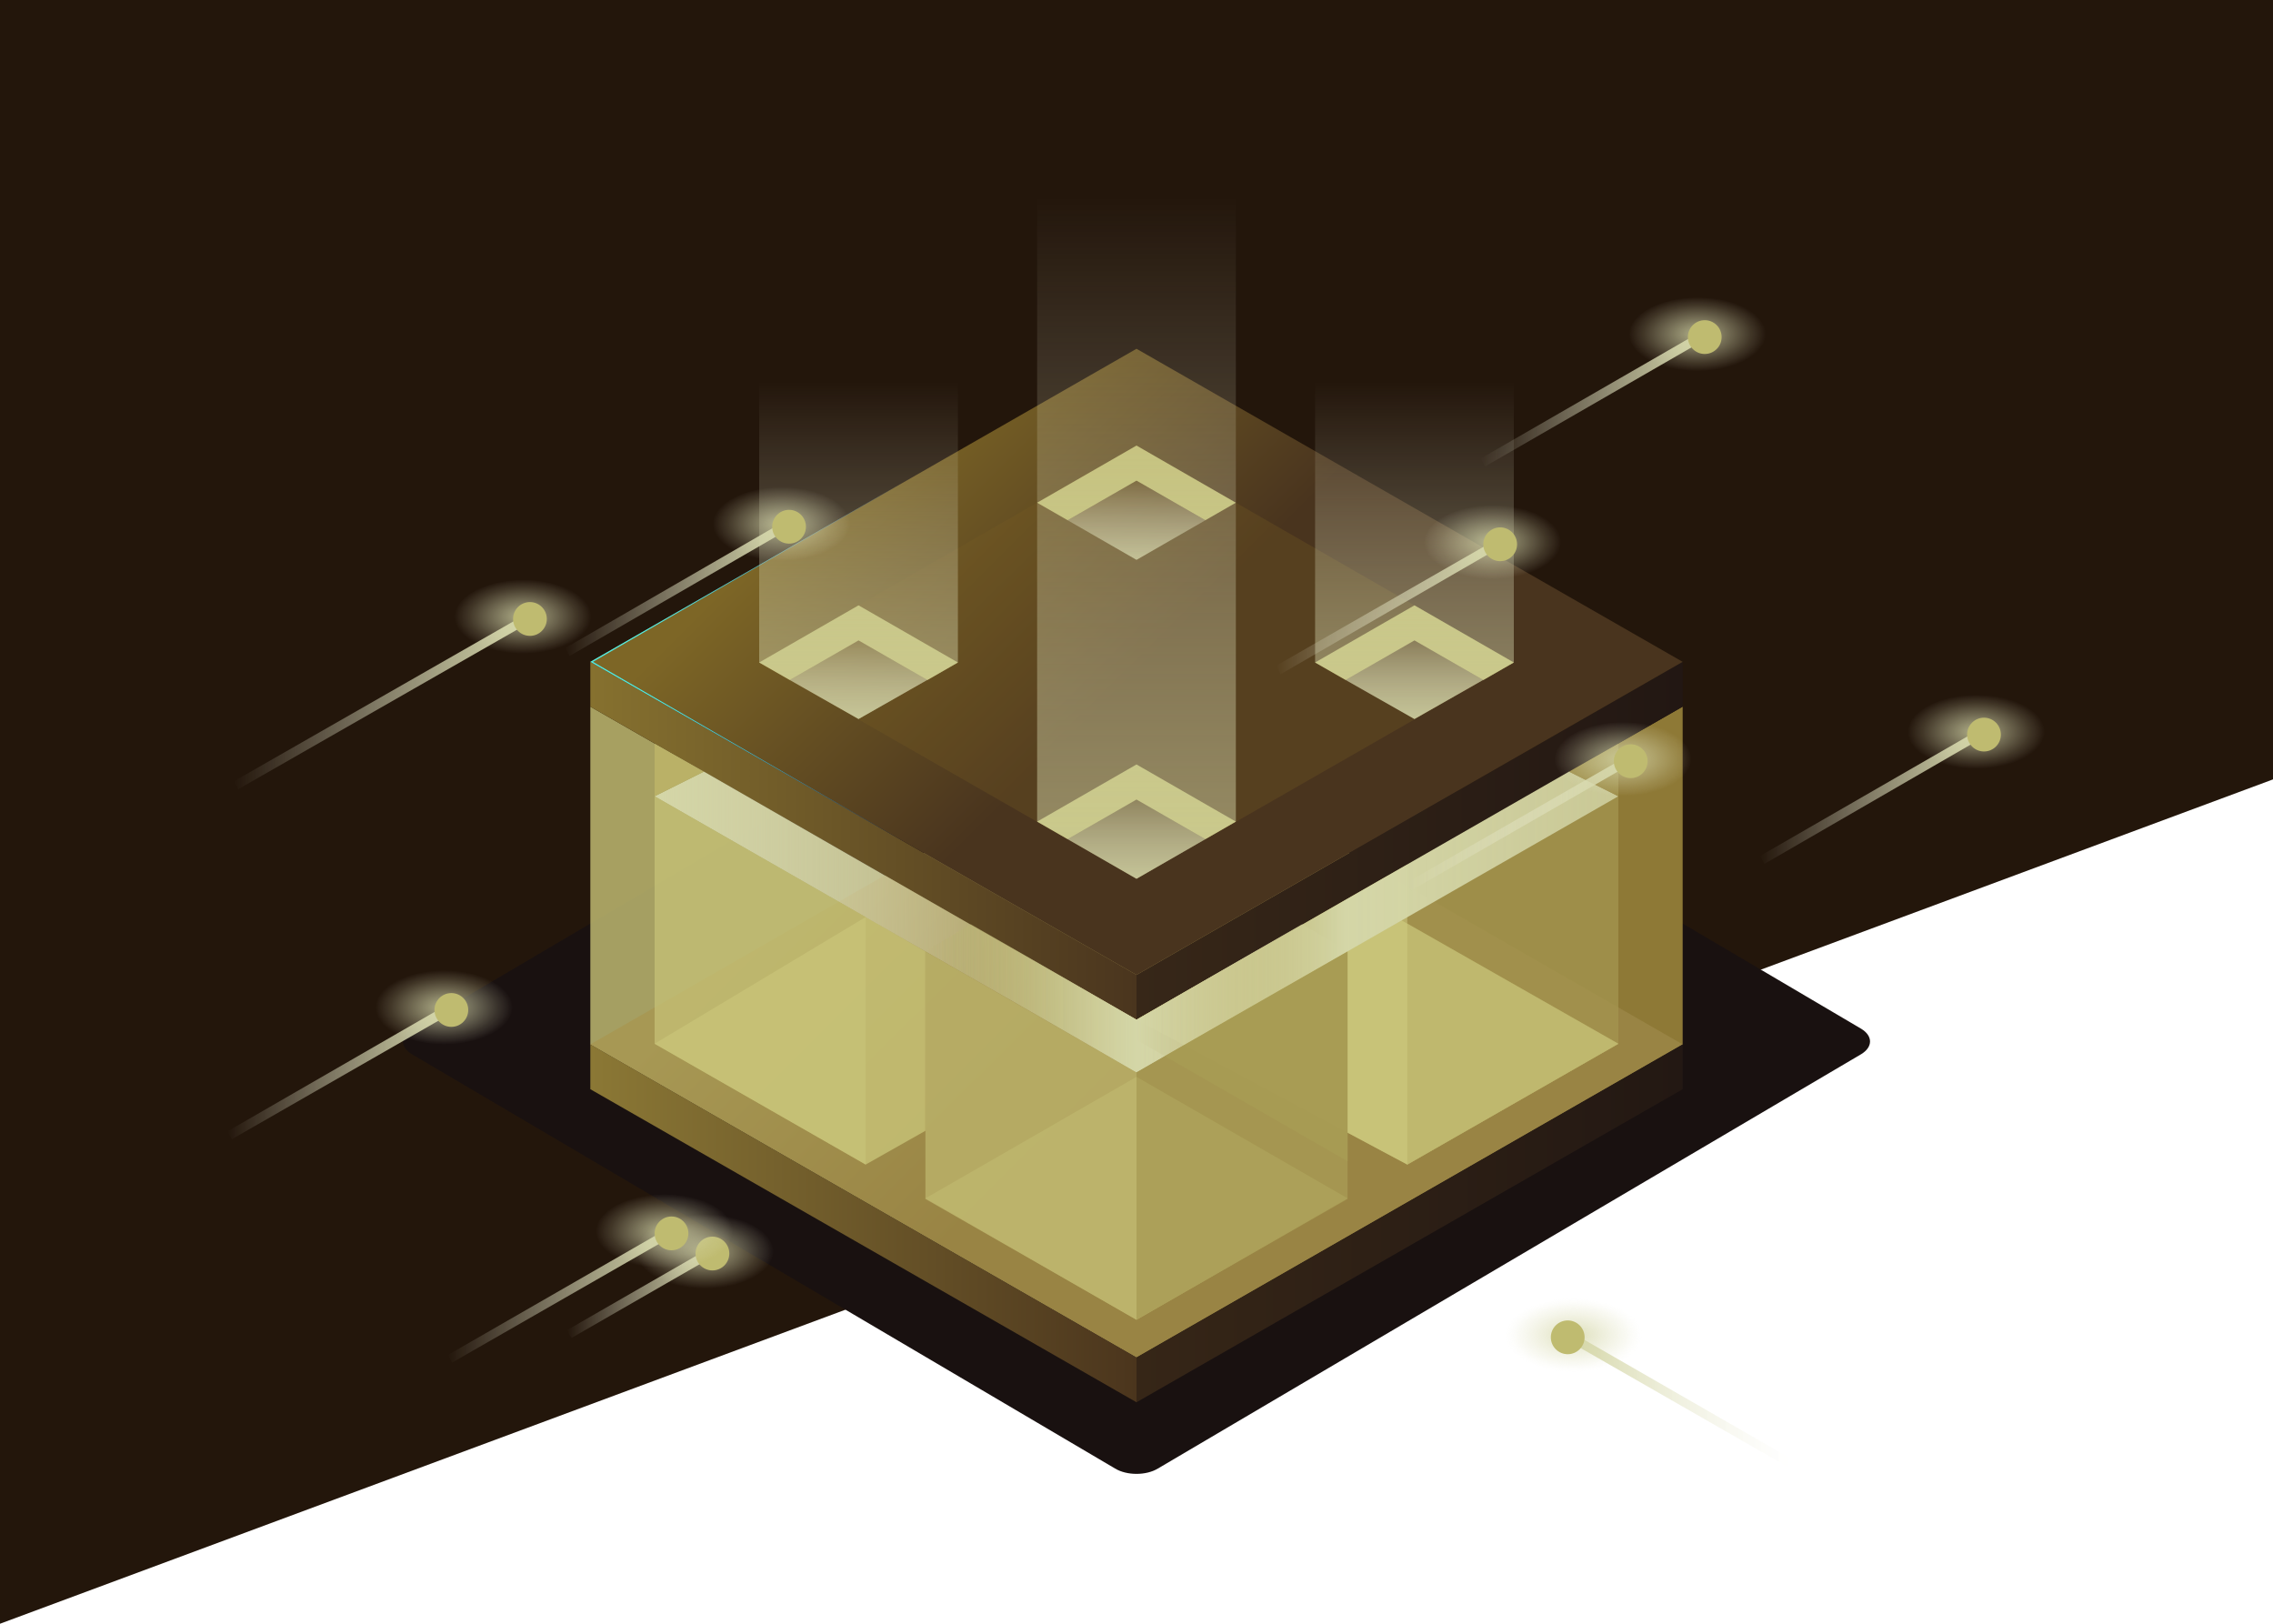 <?xml version="1.0" encoding="utf-8"?>
<!-- Generator: Adobe Illustrator 22.1.0, SVG Export Plug-In . SVG Version: 6.00 Build 0)  -->
<svg version="1.1" id="Layer_1" xmlns="http://www.w3.org/2000/svg" xmlns:xlink="http://www.w3.org/1999/xlink" x="0px" y="0px"
	 viewBox="0 0 350 250" style="enable-background:new 0 0 350 250;" xml:space="preserve">
	<style type="text/css">
	@keyframes hostikofadeIn {
    0% {
			opacity: 1;
		}


		50% {
			opacity: 0;
		}


		100% {
			opacity: 1;
		}
}
	.svgfade{
    animation: hostikofadeIn 4s infinite;
}
	.st0{fill:#23160B;}
	.st1{fill:#191110;}
	.st2{opacity:0.8;fill:#c8c377;enable-background:new    ;}
	.st3{fill:#8e7936;}
	.st4{fill:url(#SVGID_1_);}
	.st5{fill:url(#SVGID_2_);}
	.st6{fill:url(#SVGID_3_);}
	.st7{fill:url(#SVGID_4_);}
	.st8{fill:url(#SVGID_5_);}
	.st9{fill:url(#SVGID_6_);}
	.st10{fill:url(#SVGID_7_);}
	.st11{fill:#c8c478;}
	.st12{fill:url(#SVGID_8_);}
	.st13{opacity:0.8;fill:#a3944e;enable-background:new    ;}
	.st14{opacity:0.8;fill:#bbb36a;enable-background:new    ;}
	.st15{opacity:0.7;fill:#c8c478;enable-background:new    ;}
	.st16{fill:#bab167;}
	.st17{fill:url(#SVGID_9_);}
	.st18{opacity:0.9;fill:#a89b54;enable-background:new    ;}
	.st19{fill:url(#SVGID_10_);}
	.st20{fill:url(#SVGID_11_);}
	.st21{opacity:0.8;fill:#a89b54;enable-background:new    ;}
	.st22{opacity:0.3;fill:#765c23;enable-background:new    ;}
	.st23{fill:#bfbb70;}
	.st24{fill:url(#SVGID_12_);}
	.st25{fill:url(#SVGID_13_);}
	.st26{opacity:0.5;fill:url(#SVGID_14_);enable-background:new    ;}
	.st27{fill:url(#SVGID_15_);}
	.st28{fill:url(#SVGID_16_);}
	.st29{fill:url(#SVGID_17_);}
	.st30{fill:url(#SVGID_18_);}
	.st31{fill:url(#SVGID_19_);}
	.st32{opacity:0.8;fill:url(#SVGID_20_);enable-background:new    ;}
	.st33{fill:url(#SVGID_21_);}
	.st34{opacity:0.8;fill:url(#SVGID_22_);enable-background:new    ;}
	.st35{fill:url(#SVGID_23_);}
	.st36{opacity:0.8;fill:url(#SVGID_24_);enable-background:new    ;}
	.st37{fill:url(#SVGID_25_);}
	.st38{opacity:0.8;fill:url(#SVGID_26_);enable-background:new    ;}
	.st39{fill:url(#SVGID_27_);}
	.st40{opacity:0.8;fill:url(#SVGID_28_);enable-background:new    ;}
	.st41{fill:url(#SVGID_29_);}
	.st42{opacity:0.8;fill:url(#SVGID_30_);enable-background:new    ;}
	.st43{fill:url(#SVGID_31_);}
	.st44{opacity:0.8;fill:url(#SVGID_32_);enable-background:new    ;}
	.st45{fill:url(#SVGID_33_);}
	.st46{opacity:0.8;fill:url(#SVGID_34_);enable-background:new    ;}
	.st47{fill:url(#SVGID_35_);}
	.st48{opacity:0.8;fill:url(#SVGID_36_);enable-background:new    ;}
	.st49{fill:url(#SVGID_37_);}
	.st50{opacity:0.8;fill:url(#SVGID_38_);enable-background:new    ;}
	.st51{fill:url(#SVGID_39_);}
</style>
<path class="st0" d="M350,120V0H0v250L350,120z"/>
<g>
	<path class="st1" d="M63.4,162.3c-1.8-1.1-1.8-2.8,0-3.9l108.3-63.8c1.8-1.1,4.8-1.1,6.6,0l108.3,63.8c1.8,1.1,1.8,2.8,0,3.9
		l-108.3,63.8c-1.8,1.1-4.8,1.1-6.6,0L63.4,162.3z"/>
	<g>
		<polygon class="st2" points="175,157 90.9,108.8 90.9,160.8 175,209 		"/>
		<polygon class="st3" points="259.1,160.8 175,209 175,157 259.1,108.8 		"/>
		
			<linearGradient id="SVGID_1_" gradientUnits="userSpaceOnUse" x1="137.662" y1="126.787" x2="175.896" y2="88.298" gradientTransform="matrix(1 0 0 -1 0 250)">
			<stop  offset="0" style="stop-color:#a79854"/>
			<stop  offset="1" style="stop-color:#998444"/>
		</linearGradient>
		<polygon class="st4" points="175,209 90.9,160.8 175,112.5 259.1,160.8 		"/>
		
			<linearGradient id="SVGID_2_" gradientUnits="userSpaceOnUse" x1="90.9" y1="61.65" x2="175" y2="61.65" gradientTransform="matrix(1 0 0 -1 0 250)">
			<stop  offset="0" style="stop-color:#8b7835"/>
			<stop  offset="1" style="stop-color:#4b351d"/>
		</linearGradient>
		<polygon class="st5" points="175,215.9 90.9,167.7 90.9,160.8 175,209 		"/>
		
			<linearGradient id="SVGID_3_" gradientUnits="userSpaceOnUse" x1="90.9" y1="120.55" x2="175" y2="120.55" gradientTransform="matrix(1 0 0 -1 0 250)">
			<stop  offset="0" style="stop-color:#86712f"/>
			<stop  offset="1" style="stop-color:#4a351e"/>
		</linearGradient>
		<polygon class="st6" points="175,157 90.9,108.8 90.9,101.9 175,150.1 		"/>
		
			<linearGradient id="SVGID_4_" gradientUnits="userSpaceOnUse" x1="175" y1="120.55" x2="259.1" y2="120.55" gradientTransform="matrix(1 0 0 -1 0 250)">
			<stop  offset="0" style="stop-color:#372718"/>
			<stop  offset="1" style="stop-color:#221713"/>
		</linearGradient>
		<polygon class="st7" points="259.1,101.9 175,150.1 175,157 259.1,108.8 		"/>
		
			<linearGradient id="SVGID_5_" gradientUnits="userSpaceOnUse" x1="175" y1="61.65" x2="259.1" y2="61.65" gradientTransform="matrix(1 0 0 -1 0 250)">
			<stop  offset="0" style="stop-color:#362617"/>
			<stop  offset="1" style="stop-color:#231813"/>
		</linearGradient>
		<polygon class="st8" points="259.1,160.8 175,209 175,215.9 259.1,167.7 		"/>
		
			<linearGradient id="SVGID_6_" gradientUnits="userSpaceOnUse" x1="137.671" y1="185.678" x2="175.905" y2="147.189" gradientTransform="matrix(1 0 0 -1 0 250)">
			<stop  offset="0" style="stop-color:#7d6626"/>
			<stop  offset="1" style="stop-color:#49341e"/>
		</linearGradient>
		<polygon class="st9" points="175,150.1 90.9,101.9 175,53.7 259.1,101.9 		"/>
		
			<linearGradient id="SVGID_7_" gradientUnits="userSpaceOnUse" x1="90.9" y1="148.1" x2="139.2" y2="148.1" gradientTransform="matrix(1 0 0 -1 0 250)">
			<stop  offset="0.2" style="stop-color:#4FECE5"/>
			<stop  offset="1" style="stop-color:#3260A0"/>
		</linearGradient>
		<polygon class="st10" points="91.3,101.9 139.2,74.2 90.9,101.9 139.2,129.6 		"/>
		<polygon class="st2" points="142.5,146.5 133.3,141.2 100.8,160.7 133.3,179.3 142.5,174.1 		"/>
		<polygon class="st11" points="182.3,160.9 216.7,179.3 249.2,160.7 215.8,141.7 		"/>
		
			<linearGradient id="SVGID_8_" gradientUnits="userSpaceOnUse" x1="100.8" y1="108.05" x2="175" y2="108.05" gradientTransform="matrix(1 0 0 -1 0 250)">
			<stop  offset="0" style="stop-color:#d4d6a7"/>
			<stop  offset="1" style="stop-color:#efefdd;stop-opacity:0"/>
		</linearGradient>
		<polygon class="st12" points="100.8,122.6 175,165.1 175,157 108.4,118.8 		"/>
		<polygon class="st13" points="216.7,141.2 216.7,179.3 249.2,160.7 249.2,122.6 		"/>
		<polygon class="st2" points="175,203.2 142.5,184.5 175,165.8 207.5,184.5 		"/>
		<polygon class="st14" points="142.5,146.5 142.5,184.6 175,203.2 175,165.1 		"/>
		<polygon class="st15" points="100.8,122.6 100.8,160.7 133.3,179.3 133.3,141.2 		"/>
		<polygon class="st16" points="100.8,114.5 100.8,122.6 108.4,118.8 108.4,118.8 		"/>
		
			<linearGradient id="SVGID_9_" gradientUnits="userSpaceOnUse" x1="142.5" y1="96.3" x2="207.5" y2="96.3" gradientTransform="matrix(1 0 0 -1 0 250)">
			<stop  offset="0" style="stop-color:#b5ad64;stop-opacity:0"/>
			<stop  offset="0.5" style="stop-color:#d4d6a7"/>
			<stop  offset="1" style="stop-color:#efefdd;stop-opacity:0"/>
		</linearGradient>
		<polygon class="st17" points="175,157 149.5,142.3 142.5,146.4 175,165.1 207.5,146.4 200.5,142.3 		"/>
		<polygon class="st18" points="175,157 175,160.1 207.5,178.8 207.5,146.5 200.4,142.4 		"/>
		<polygon class="st15" points="175,157 182.3,160.9 207.5,146.5 207.5,174.4 216.7,179.3 216.7,133.1 		"/>
		
			<linearGradient id="SVGID_10_" gradientUnits="userSpaceOnUse" x1="142.5" y1="96.3" x2="207.5" y2="96.3" gradientTransform="matrix(1 0 0 -1 0 250)">
			<stop  offset="0" style="stop-color:#b5ad64;stop-opacity:0"/>
			<stop  offset="0.5" style="stop-color:#d4d6a7"/>
			<stop  offset="1" style="stop-color:#efefdd;stop-opacity:0"/>
		</linearGradient>
		<polygon class="st19" points="175,157 149.5,142.3 142.5,146.4 175,165.1 207.5,146.4 200.5,142.3 		"/>
		
			<linearGradient id="SVGID_11_" gradientUnits="userSpaceOnUse" x1="175" y1="108.05" x2="249.2" y2="108.05" gradientTransform="matrix(1 0 0 -1 0 250)">
			<stop  offset="0" style="stop-color:#b5ad64;stop-opacity:0"/>
			<stop  offset="0.433" style="stop-color:#d4d6a7"/>
			<stop  offset="1" style="stop-color:#d4d6a7;stop-opacity:0.85"/>
		</linearGradient>
		<polygon class="st20" points="249.2,122.6 175,165.1 175,157 241.6,118.8 		"/>
		<polygon class="st21" points="175,165.1 175,203.2 207.5,184.6 207.5,146.5 		"/>
		<polygon class="st15" points="216.7,142.2 216.7,179.3 249.2,160.7 		"/>
		<polygon class="st22" points="175,135.3 116.9,102 175,68.6 233.1,102 		"/>
		<polygon class="st23" points="132.2,98.6 142.8,104.7 147.5,102 132.2,93.2 116.9,102 121.6,104.7 		"/>
		
			<linearGradient id="SVGID_12_" gradientUnits="userSpaceOnUse" x1="134.55" y1="139.419" x2="134.55" y2="151.285" gradientTransform="matrix(1 0 0 -1 0 250)">
			<stop  offset="0" style="stop-color:#d4d6a7;stop-opacity:0.75"/>
			<stop  offset="1" style="stop-color:#efefdd;stop-opacity:0"/>
		</linearGradient>
		<polygon class="st24" points="142.8,104.7 132.2,98.6 121.6,104.7 132.2,110.7 147.5,102 		"/>
		<g>
			<polygon class="st23" points="217.8,98.6 228.4,104.7 233.1,102 217.8,93.2 202.5,102 207.2,104.7 			"/>
			
				<linearGradient id="SVGID_13_" gradientUnits="userSpaceOnUse" x1="220.15" y1="139.419" x2="220.15" y2="151.285" gradientTransform="matrix(1 0 0 -1 0 250)">
				<stop  offset="0" style="stop-color:#d4d6a7;stop-opacity:0.75"/>
				<stop  offset="1" style="stop-color:#efefdd;stop-opacity:0"/>
			</linearGradient>
			<polygon class="st25" points="228.4,104.7 217.8,98.6 207.2,104.7 217.8,110.7 233.1,102 			"/>
		</g>
		
			<linearGradient id="SVGID_14_" gradientUnits="userSpaceOnUse" x1="168.219" y1="179.426" x2="175.171" y2="172.427" gradientTransform="matrix(1 0 0 -1 0 250)">
			<stop  offset="0" style="stop-color:#7d6626"/>
			<stop  offset="1" style="stop-color:#49341e"/>
		</linearGradient>
		<polygon class="st26" points="175,74 185.6,80.1 190.3,77.4 175,68.6 159.7,77.4 164.4,80.1 		"/>
		<polygon class="st23" points="175,74 185.6,80.1 190.3,77.4 175,68.6 159.7,77.4 164.4,80.1 		"/>
		
			<linearGradient id="SVGID_15_" gradientUnits="userSpaceOnUse" x1="177.35" y1="163.966" x2="177.35" y2="175.833" gradientTransform="matrix(1 0 0 -1 0 250)">
			<stop  offset="0" style="stop-color:#d4d6a7;stop-opacity:0.75"/>
			<stop  offset="1" style="stop-color:#efefdd;stop-opacity:0"/>
		</linearGradient>
		<polygon class="st27" points="185.6,80.1 175,74 164.4,80.1 175,86.2 190.3,77.4 		"/>
		<polygon class="st23" points="175,123.1 185.6,129.2 190.3,126.5 175,117.7 159.7,126.5 164.4,129.2 		"/>
		
			<linearGradient id="SVGID_16_" gradientUnits="userSpaceOnUse" x1="177.35" y1="114.871" x2="177.35" y2="126.738" gradientTransform="matrix(1 0 0 -1 0 250)">
			<stop  offset="0" style="stop-color:#d4d6a7;stop-opacity:0.75"/>
			<stop  offset="1" style="stop-color:#efefdd;stop-opacity:0"/>
		</linearGradient>
		<polygon class="st28" points="185.6,129.2 175,123.1 164.4,129.2 175,135.3 190.3,126.5 		"/>
		
			<linearGradient id="SVGID_17_" gradientUnits="userSpaceOnUse" x1="132.2" y1="141.973" x2="132.2" y2="191.246" gradientTransform="matrix(1 0 0 -1 0 250)">
			<stop  offset="0" style="stop-color:#d4d6a7;stop-opacity:0.5"/>
			<stop  offset="1" style="stop-color:#efefdd;stop-opacity:0"/>
		</linearGradient>
		<polygon class="st29 svgfade" points="147.5,53.5 116.9,53.5 116.9,102 132.2,110.7 147.5,102 		"/>
		
			<linearGradient id="SVGID_18_" gradientUnits="userSpaceOnUse" x1="217.8" y1="141.973" x2="217.8" y2="191.246" gradientTransform="matrix(1 0 0 -1 0 250)">
			<stop  offset="0" style="stop-color:#d4d6a7;stop-opacity:0.5"/>
			<stop  offset="1" style="stop-color:#efefdd;stop-opacity:0"/>
		</linearGradient>
		<polygon class="st30 svgfade" points="233.1,53.5 202.5,53.5 202.5,102 217.8,110.7 233.1,102 		"/>
		
			<linearGradient id="SVGID_19_" gradientUnits="userSpaceOnUse" x1="175" y1="119.5" x2="175" y2="219.806" gradientTransform="matrix(1 0 0 -1 0 250)">
			<stop  offset="0" style="stop-color:#d4d6a7;stop-opacity:0.5"/>
			<stop  offset="1" style="stop-color:#efefdd;stop-opacity:0"/>
		</linearGradient>
		<polygon class="st31 svgfade" points="190.3,28.9 159.7,28.9 159.7,126.5 175,135.3 190.3,126.5 		"/>
		<polygon class="st13" points="241.6,118.8 241.6,118.8 249.2,122.6 249.2,114.5 		"/>
	</g>
</g>
<g>
	
		<radialGradient id="SVGID_20_" cx="478.228" cy="195.873" r="12.671" gradientTransform="matrix(0.834 0 0 -0.451 -169.039 171.78)" gradientUnits="userSpaceOnUse">
		<stop  offset="0" style="stop-color:#d4d6a7"/>
		<stop  offset="0.782" style="stop-color:#dedfba;stop-opacity:0.2"/>
		<stop  offset="1" style="stop-color:#efefdd;stop-opacity:0"/>
	</radialGradient>
	<ellipse class="st32 svgfade" cx="229.9" cy="83.5" rx="10.6" ry="5.7"/>
	<g>
		
			<linearGradient id="SVGID_21_" gradientUnits="userSpaceOnUse" x1="196.5" y1="156.4" x2="230.457" y2="156.4" gradientTransform="matrix(1 0 0 -1 0 250)">
			<stop  offset="0" style="stop-color:#efefdd;stop-opacity:0"/>
			<stop  offset="1" style="stop-color:#d4d6a7"/>
		</linearGradient>
		<polygon class="st33" points="197.2,103.8 196.5,102.5 229.8,83.4 230.4,84.6 		"/>
	</g>
	<ellipse class="st23" cx="231" cy="83.8" rx="2.6" ry="2.6"/>
	
		<radialGradient id="SVGID_22_" cx="332.843" cy="-46.352" r="12.669" gradientTransform="matrix(0.834 0 0 -0.451 -169.039 171.78)" gradientUnits="userSpaceOnUse">
		<stop  offset="0" style="stop-color:#d4d6a7"/>
		<stop  offset="0.782" style="stop-color:#dedfba;stop-opacity:0.2"/>
		<stop  offset="1" style="stop-color:#efefdd;stop-opacity:0"/>
	</radialGradient>
	<ellipse class="st34 svgfade" cx="108.6" cy="192.7" rx="10.6" ry="5.7"/>
	<g>
		
			<linearGradient id="SVGID_23_" gradientUnits="userSpaceOnUse" x1="87.327" y1="50.7" x2="109.155" y2="50.7" gradientTransform="matrix(1 0 0 -1 0 250)">
			<stop  offset="0" style="stop-color:#efefdd;stop-opacity:0"/>
			<stop  offset="1" style="stop-color:#d4d6a7"/>
		</linearGradient>
		<polygon class="st35" points="88,206 87.3,204.8 108.5,192.6 109.2,193.8 		"/>
	</g>
	<ellipse class="st23" cx="109.7" cy="193" rx="2.6" ry="2.6"/>
	
		<radialGradient id="SVGID_24_" cx="567.535" cy="131.085" r="12.665" gradientTransform="matrix(0.834 0 0 -0.451 -169.039 171.78)" gradientUnits="userSpaceOnUse">
		<stop  offset="0" style="stop-color:#d4d6a7"/>
		<stop  offset="0.782" style="stop-color:#dedfba;stop-opacity:0.2"/>
		<stop  offset="1" style="stop-color:#efefdd;stop-opacity:0"/>
	</radialGradient>
	<ellipse class="st36 svgfade" cx="304.4" cy="112.7" rx="10.6" ry="5.7"/>
	<g>
		
			<linearGradient id="SVGID_25_" gradientUnits="userSpaceOnUse" x1="271" y1="127.2" x2="304.957" y2="127.2" gradientTransform="matrix(1 0 0 -1 0 250)">
			<stop  offset="0" style="stop-color:#efefdd;stop-opacity:0"/>
			<stop  offset="1" style="stop-color:#d4d6a7"/>
		</linearGradient>
		<polygon class="st37" points="271.7,133 271,131.8 304.3,112.6 304.9,113.8 		"/>
	</g>
	<ellipse class="st23" cx="305.5" cy="113.1" rx="2.6" ry="2.6"/>
	
		<radialGradient id="SVGID_26_" cx="516.048" cy="266.848" r="12.659" gradientTransform="matrix(0.834 0 0 -0.451 -169.039 171.78)" gradientUnits="userSpaceOnUse">
		<stop  offset="0" style="stop-color:#d4d6a7"/>
		<stop  offset="0.782" style="stop-color:#dedfba;stop-opacity:0.2"/>
		<stop  offset="1" style="stop-color:#efefdd;stop-opacity:0"/>
	</radialGradient>
	<ellipse class="st38 svgfade" cx="261.5" cy="51.5" rx="10.6" ry="5.7"/>
	<g>
		
			<linearGradient id="SVGID_27_" gradientUnits="userSpaceOnUse" x1="228" y1="188.4" x2="261.957" y2="188.4" gradientTransform="matrix(1 0 0 -1 0 250)">
			<stop  offset="0" style="stop-color:#efefdd;stop-opacity:0"/>
			<stop  offset="1" style="stop-color:#d4d6a7"/>
		</linearGradient>
		<polygon class="st39" points="228.7,71.8 228,70.6 261.3,51.4 262,52.6 		"/>
	</g>
	<ellipse class="st23" cx="262.5" cy="51.9" rx="2.6" ry="2.6"/>
	
		<radialGradient id="SVGID_28_" cx="502.32" cy="121.819" r="12.669" gradientTransform="matrix(0.834 0 0 -0.451 -169.039 171.78)" gradientUnits="userSpaceOnUse">
		<stop  offset="0" style="stop-color:#d4d6a7"/>
		<stop  offset="0.782" style="stop-color:#dedfba;stop-opacity:0.2"/>
		<stop  offset="1" style="stop-color:#efefdd;stop-opacity:0"/>
	</radialGradient>
	<ellipse class="st40" cx="250" cy="116.9" rx="10.6" ry="5.7"/>
	<g>
		
			<linearGradient id="SVGID_29_" gradientUnits="userSpaceOnUse" x1="216.6" y1="123.05" x2="250.557" y2="123.05" gradientTransform="matrix(1 0 0 -1 0 250)">
			<stop  offset="0" style="stop-color:#efefdd;stop-opacity:0"/>
			<stop  offset="1" style="stop-color:#d4d6a7"/>
		</linearGradient>
		<polygon class="st41" points="217.3,137.1 216.6,135.9 249.9,116.8 250.5,118 		"/>
	</g>
	<ellipse class="st23" cx="251.1" cy="117.2" rx="2.6" ry="2.6"/>
	
		<radialGradient id="SVGID_30_" cx="284.658" cy="36.962" r="12.669" gradientTransform="matrix(0.834 0 0 -0.451 -169.039 171.78)" gradientUnits="userSpaceOnUse">
		<stop  offset="0" style="stop-color:#d4d6a7"/>
		<stop  offset="0.782" style="stop-color:#dedfba;stop-opacity:0.2"/>
		<stop  offset="1" style="stop-color:#efefdd;stop-opacity:0"/>
	</radialGradient>
	<ellipse class="st42 svgfade" cx="68.4" cy="155.1" rx="10.6" ry="5.7"/>
	<g>
		
			<linearGradient id="SVGID_31_" gradientUnits="userSpaceOnUse" x1="35" y1="84.8" x2="68.957" y2="84.8" gradientTransform="matrix(1 0 0 -1 0 250)">
			<stop  offset="0" style="stop-color:#efefdd;stop-opacity:0"/>
			<stop  offset="1" style="stop-color:#d4d6a7"/>
		</linearGradient>
		<polygon class="st43" points="35.7,175.4 35,174.2 68.3,155 69,156.3 		"/>
	</g>
	<ellipse class="st23" cx="69.5" cy="155.5" rx="2.6" ry="2.6"/>
	
		<radialGradient id="SVGID_32_" cx="346.966" cy="202.048" r="12.674" gradientTransform="matrix(0.834 0 0 -0.451 -169.039 171.78)" gradientUnits="userSpaceOnUse">
		<stop  offset="0" style="stop-color:#d4d6a7"/>
		<stop  offset="0.782" style="stop-color:#dedfba;stop-opacity:0.2"/>
		<stop  offset="1" style="stop-color:#efefdd;stop-opacity:0"/>
	</radialGradient>
	<ellipse class="st44 svgfade" cx="120.4" cy="80.7" rx="10.6" ry="5.7"/>
	<g>
		
			<linearGradient id="SVGID_33_" gradientUnits="userSpaceOnUse" x1="87" y1="159.2" x2="120.957" y2="159.2" gradientTransform="matrix(1 0 0 -1 0 250)">
			<stop  offset="0" style="stop-color:#efefdd;stop-opacity:0"/>
			<stop  offset="1" style="stop-color:#d4d6a7"/>
		</linearGradient>
		<polygon class="st45" points="87.7,101 87,99.8 120.2,80.6 120.9,81.8 		"/>
	</g>
	<ellipse class="st23" cx="121.5" cy="81.1" rx="2.6" ry="2.6"/>
	
		<radialGradient id="SVGID_34_" cx="299.22" cy="170.419" r="12.645" gradientTransform="matrix(0.834 0 0 -0.451 -169.039 171.78)" gradientUnits="userSpaceOnUse">
		<stop  offset="0" style="stop-color:#d4d6a7"/>
		<stop  offset="0.782" style="stop-color:#dedfba;stop-opacity:0.2"/>
		<stop  offset="1" style="stop-color:#efefdd;stop-opacity:0"/>
	</radialGradient>
	<ellipse class="st46 svgfade" cx="80.6" cy="95" rx="10.6" ry="5.7"/>
	<g>
		
			<linearGradient id="SVGID_35_" gradientUnits="userSpaceOnUse" x1="36" y1="141.8" x2="81.043" y2="141.8" gradientTransform="matrix(1 0 0 -1 0 250)">
			<stop  offset="0" style="stop-color:#efefdd;stop-opacity:0"/>
			<stop  offset="1" style="stop-color:#d4d6a7"/>
		</linearGradient>
		<polygon class="st47" points="36.7,121.5 36,120.3 80.4,94.9 81.1,96.1 		"/>
	</g>
	<ellipse class="st23" cx="81.6" cy="95.3" rx="2.6" ry="2.6"/>
	
		<radialGradient id="SVGID_36_" cx="325.35" cy="-39.409" r="12.678" gradientTransform="matrix(0.834 0 0 -0.451 -169.039 171.78)" gradientUnits="userSpaceOnUse">
		<stop  offset="0" style="stop-color:#d4d6a7"/>
		<stop  offset="0.782" style="stop-color:#dedfba;stop-opacity:0.2"/>
		<stop  offset="1" style="stop-color:#efefdd;stop-opacity:0"/>
	</radialGradient>
	<ellipse class="st48 svgfade" cx="102.4" cy="189.6" rx="10.6" ry="5.7"/>
	<g>
		
			<linearGradient id="SVGID_37_" gradientUnits="userSpaceOnUse" x1="68.961" y1="50.35" x2="102.917" y2="50.35" gradientTransform="matrix(1 0 0 -1 0 250)">
			<stop  offset="0" style="stop-color:#efefdd;stop-opacity:0"/>
			<stop  offset="1" style="stop-color:#d4d6a7"/>
		</linearGradient>
		<polygon class="st49" points="69.6,209.8 69,208.6 102.2,189.5 102.9,190.7 		"/>
	</g>
	<ellipse class="st23" cx="103.4" cy="189.9" rx="2.6" ry="2.6"/>
	
		<radialGradient id="SVGID_38_" cx="-292.304" cy="-74.895" r="12.661" gradientTransform="matrix(-0.834 0 0 -0.451 -1.469 171.78)" gradientUnits="userSpaceOnUse">
		<stop  offset="0" style="stop-color:#d4d6a7"/>
		<stop  offset="0.782" style="stop-color:#dedfba;stop-opacity:0.2"/>
		<stop  offset="1" style="stop-color:#efefdd;stop-opacity:0"/>
	</radialGradient>
	<ellipse class="st50 svgfade" cx="242.4" cy="205.6" rx="10.6" ry="5.7"/>
	<g>
		
			<linearGradient id="SVGID_39_" gradientUnits="userSpaceOnUse" x1="254.161" y1="34.35" x2="288.117" y2="34.35" gradientTransform="matrix(-1 0 0 -1 530 250)">
			<stop  offset="0" style="stop-color:#efefdd;stop-opacity:0"/>
			<stop  offset="1" style="stop-color:#d4d6a7"/>
		</linearGradient>
		<polygon class="st51" points="275.2,225.8 241.9,206.7 242.6,205.5 275.8,224.6 		"/>
	</g>
	<ellipse class="st23" cx="241.4" cy="205.9" rx="2.6" ry="2.6"/>
</g>
</svg>
